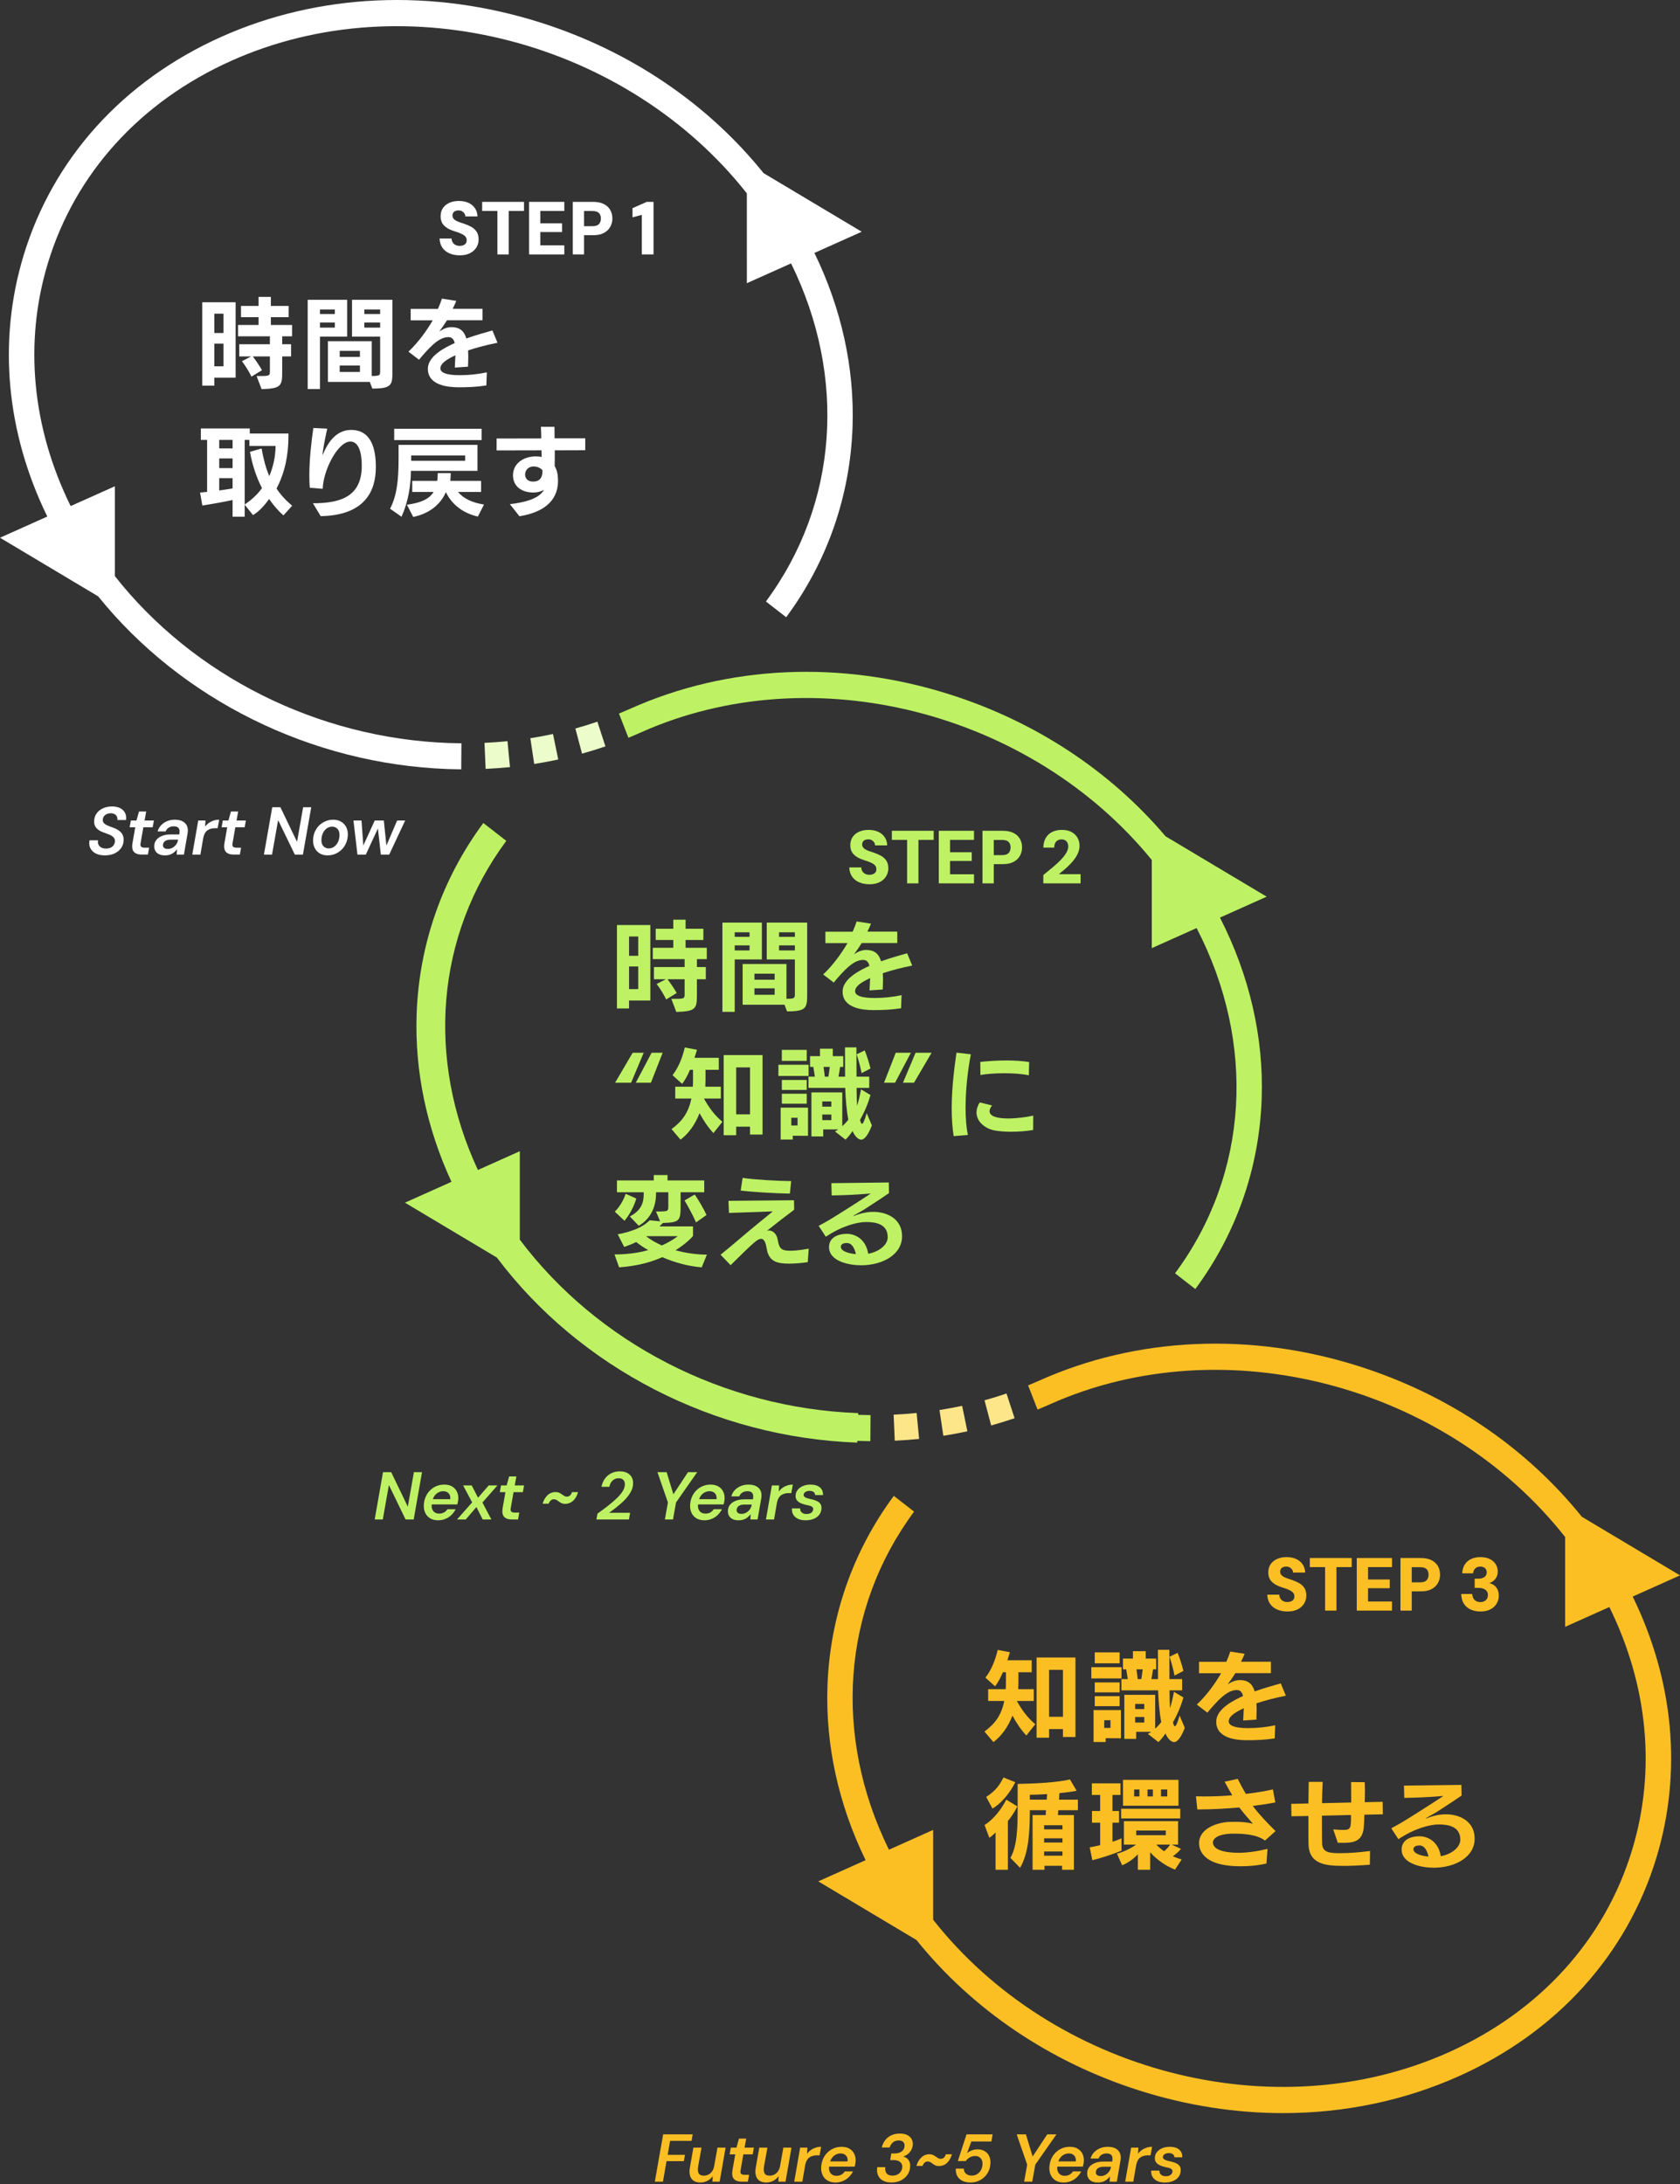 <svg width="880" height="1144" viewBox="0 0 880 1144" fill="none" xmlns="http://www.w3.org/2000/svg">
<rect x="0" y="0" width="880" height="1144" fill="#333333" stroke="none"/>
<g clip-path="url(#clip0_4390_2943)">
<path d="M254.381 402.748C258.639 402.552 262.929 402.238 267.133 401.814L265.826 388.235C261.857 388.635 257.804 388.932 253.78 389.118L254.381 402.748Z" fill="#ECFCCB"/>
<path d="M279.823 400.177C284.036 399.514 288.273 398.724 292.417 397.828L289.664 384.478C285.76 385.321 281.768 386.065 277.8 386.69L279.823 400.177Z" fill="#ECFCCB"/>
<path d="M304.869 394.761C308.983 393.619 313.11 392.344 317.136 390.968L312.915 378.025C309.131 379.318 305.251 380.518 301.384 381.59L304.869 394.761Z" fill="#ECFCCB"/>
<path d="M234.741 402.841C236.983 402.923 239.286 402.973 241.59 402.992L241.694 389.347C239.514 389.33 237.334 389.282 235.215 389.205L235.096 392.614L235.214 389.205C166.057 386.706 101.116 353.794 60.173 301.771L60.17 254.713L37.009 265.089C16.787 224.025 12.484 179.48 25.061 137.919C39.289 90.903 73.434 53.224 121.205 31.825C212.998 -9.294 328.8 22.044 391.205 101.288L391.209 148.342L414.368 137.967C443.621 197.487 439.063 263.941 401.191 315.064L411.811 323.309C433.327 294.265 445.348 259.749 446.575 223.491C447.619 192.66 440.742 161.556 426.591 132.492L451.378 121.388L399.966 90.689C370.652 54.264 330.063 26.698 283.112 11.81C226.294 -6.207 166.897 -3.537 115.861 19.325C64.489 42.338 27.721 83.022 12.329 133.882C-1.222 178.662 3.262 226.521 24.776 270.569L0 281.668L51.417 312.368C94.846 366.242 162.658 400.235 234.741 402.841Z" fill="white"/>
<path d="M449.055 754.746C451.325 754.829 453.63 754.88 455.903 754.897L456.002 741.252C453.853 741.236 451.674 741.189 449.527 741.11L449.294 747.816L449.556 740.202C379.006 737.653 312.863 703.341 272.287 649.353L272.285 603.013L250.329 612.848C223.225 554.61 228.336 490.217 265.205 440.447L253.169 431.103C231.543 460.296 219.46 494.992 218.226 531.439C217.223 561.073 223.5 590.954 236.487 619.049L212.115 629.967L260.272 658.722C303.566 716.337 373.991 752.946 449.024 755.657L449.055 754.746Z" fill="#BEF264"/>
<path d="M494.134 752.082C498.346 751.42 502.584 750.63 506.727 749.734L503.975 736.384C500.07 737.227 496.079 737.971 492.11 738.596L494.134 752.082Z" fill="#FDE68A"/>
<path d="M519.181 746.666C523.298 745.524 527.426 744.247 531.446 742.874L527.225 729.931C523.446 731.222 519.566 732.422 515.692 733.497L519.181 746.666Z" fill="#FDE68A"/>
<path d="M468.69 754.653C472.943 754.458 477.234 754.144 481.444 753.72L480.137 740.141C476.162 740.541 472.11 740.838 468.093 741.023L468.69 754.653Z" fill="#FDE68A"/>
<path d="M330.172 371.231L332.844 377.481L330.171 371.231C328.229 372.101 326.227 372.959 324.221 373.782L329.172 386.449C331.31 385.574 333.444 384.659 335.516 383.731C426.248 343.088 540.424 373.242 603.32 450.468L603.323 496.642L626.793 486.128C658.113 546.591 654.17 614.772 615.502 666.969L626.122 675.215C647.637 646.171 659.659 611.655 660.886 575.397C661.975 543.235 654.446 510.776 639.03 480.646L663.493 469.687L610.539 438.069C581.555 403.885 542.408 377.98 497.422 363.716C440.604 345.7 381.206 348.37 330.172 371.231Z" fill="#BEF264"/>
<path d="M880 825.199L828.588 794.501C799.274 758.076 758.684 730.509 711.734 715.622C654.915 697.605 595.517 700.275 544.484 723.136L544.484 723.137C542.515 724.018 540.513 724.877 538.532 725.688L543.486 738.356C545.597 737.491 547.731 736.576 549.827 735.637C641.623 694.517 757.422 725.856 819.828 805.1L819.831 852.154L842.992 841.778C863.214 882.842 867.516 927.387 854.939 968.948C840.711 1015.96 806.566 1053.64 758.794 1075.04C667.005 1116.16 551.201 1084.82 488.795 1005.58L488.792 958.525L465.632 968.9C436.38 909.38 440.937 842.926 478.808 791.803L468.188 783.558C446.673 812.602 434.652 847.118 433.425 883.376C432.381 914.207 439.259 945.311 453.41 974.375L428.622 985.479L480.035 1016.18C509.349 1052.6 549.938 1080.17 596.889 1095.06C621.764 1102.94 647.127 1106.87 672.072 1106.87C704.106 1106.87 735.447 1100.39 764.138 1087.54C815.511 1064.53 852.279 1023.85 867.671 972.985C881.223 928.205 876.738 880.346 855.225 836.298L880 825.199Z" fill="#FBBF24"/>
<path d="M240.832 133.749C238.865 133.749 237.088 133.415 235.501 132.746C233.914 132.077 232.662 131.087 231.744 129.776C230.825 128.465 230.327 126.852 230.249 124.937H236.544C236.569 125.698 236.76 126.366 237.114 126.943C237.468 127.52 237.96 127.973 238.589 128.3C239.219 128.629 239.953 128.792 240.792 128.792C241.527 128.792 242.163 128.681 242.701 128.458C243.238 128.235 243.665 127.907 243.98 127.474C244.294 127.042 244.452 126.498 244.452 125.842C244.452 125.16 244.275 124.577 243.921 124.091C243.566 123.606 243.068 123.186 242.425 122.832C241.782 122.478 241.041 122.15 240.202 121.848C239.363 121.547 238.484 121.252 237.567 120.963C235.389 120.255 233.717 119.298 232.55 118.091C231.383 116.885 230.8 115.272 230.8 113.252C230.8 111.574 231.213 110.137 232.039 108.944C232.865 107.751 234 106.839 235.442 106.209C236.884 105.58 238.511 105.266 240.321 105.266C242.235 105.266 243.907 105.587 245.337 106.229C246.766 106.872 247.907 107.803 248.759 109.022C249.612 110.242 250.064 111.692 250.117 113.37H243.743C243.743 112.793 243.586 112.268 243.271 111.796C242.956 111.324 242.544 110.944 242.032 110.655C241.521 110.367 240.937 110.223 240.281 110.223C239.677 110.197 239.127 110.282 238.629 110.479C238.131 110.675 237.737 110.976 237.448 111.383C237.159 111.79 237.016 112.295 237.016 112.898C237.016 113.475 237.166 113.979 237.468 114.413C237.77 114.845 238.189 115.213 238.727 115.514C239.265 115.816 239.894 116.098 240.616 116.36C241.337 116.623 242.117 116.885 242.956 117.147C244.373 117.619 245.664 118.177 246.832 118.819C247.999 119.462 248.937 120.301 249.645 121.337C250.353 122.374 250.707 123.744 250.707 125.448C250.707 126.943 250.327 128.32 249.566 129.579C248.805 130.839 247.691 131.848 246.222 132.609C244.753 133.369 242.956 133.749 240.832 133.749Z" fill="white"/>
<path d="M260.547 133.277V110.498H252.561V105.737H274.475V110.498H266.488V133.277H260.547Z" fill="white"/>
<path d="M277.138 133.277V105.737H295.59V110.498H283.039V116.989H294.409V121.553H283.039V128.517H295.59V133.277H277.138Z" fill="white"/>
<path d="M300.035 133.277V105.737H310.698C312.953 105.737 314.829 106.125 316.323 106.898C317.819 107.672 318.933 108.708 319.667 110.006C320.401 111.304 320.769 112.806 320.769 114.511C320.769 116.006 320.415 117.416 319.707 118.74C318.999 120.065 317.91 121.14 316.442 121.966C314.972 122.792 313.058 123.206 310.698 123.206H305.937V133.277L300.035 133.277ZM305.937 118.485H310.343C311.917 118.485 313.044 118.117 313.727 117.383C314.408 116.649 314.75 115.678 314.75 114.471C314.75 113.239 314.408 112.275 313.727 111.58C313.044 110.885 311.917 110.537 310.343 110.537H305.937V118.485Z" fill="white"/>
<path d="M336.19 133.277V112.544L331.312 113.842V109.042L338.787 105.737H342.328V133.277H336.19Z" fill="white"/>
<path d="M455.437 463.184C453.47 463.184 451.692 462.85 450.106 462.182C448.518 461.512 447.266 460.523 446.348 459.211C445.43 457.9 444.932 456.287 444.854 454.372H451.148C451.174 455.133 451.364 455.801 451.719 456.378C452.073 456.956 452.565 457.408 453.194 457.735C453.823 458.064 454.558 458.227 455.397 458.227C456.132 458.227 456.768 458.116 457.306 457.893C457.843 457.67 458.269 457.342 458.584 456.909C458.899 456.477 459.056 455.933 459.056 455.277C459.056 454.595 458.879 454.012 458.525 453.526C458.171 453.041 457.672 452.621 457.03 452.267C456.387 451.913 455.646 451.585 454.807 451.283C453.968 450.982 453.089 450.687 452.171 450.398C449.993 449.69 448.321 448.733 447.155 447.526C445.988 446.32 445.404 444.707 445.404 442.687C445.404 441.009 445.817 439.572 446.643 438.379C447.47 437.186 448.604 436.274 450.046 435.644C451.489 435.015 453.116 434.701 454.925 434.701C456.839 434.701 458.511 435.022 459.941 435.664C461.371 436.307 462.512 437.238 463.364 438.457C464.216 439.677 464.669 441.127 464.722 442.805H458.348C458.348 442.228 458.191 441.703 457.876 441.231C457.561 440.759 457.148 440.379 456.636 440.09C456.125 439.802 455.541 439.658 454.886 439.658C454.282 439.632 453.731 439.717 453.233 439.914C452.735 440.11 452.342 440.412 452.053 440.818C451.764 441.225 451.62 441.73 451.62 442.333C451.62 442.91 451.771 443.415 452.073 443.848C452.374 444.281 452.794 444.648 453.331 444.949C453.869 445.251 454.499 445.533 455.22 445.795C455.941 446.058 456.722 446.32 457.561 446.582C458.978 447.054 460.269 447.612 461.437 448.254C462.603 448.897 463.541 449.736 464.249 450.772C464.958 451.809 465.312 453.179 465.312 454.883C465.312 456.378 464.931 457.755 464.171 459.014C463.41 460.274 462.295 461.283 460.827 462.044C459.357 462.804 457.561 463.184 455.437 463.184Z" fill="#BEF264"/>
<path d="M475.151 462.712V439.933H467.164V435.172H489.079V439.933H481.092V462.712H475.151Z" fill="#BEF264"/>
<path d="M491.741 462.712V435.172H510.193V439.933H497.643V446.424H509.013V450.988H497.643V457.952H510.193V462.712H491.741Z" fill="#BEF264"/>
<path d="M514.639 462.712V435.172H525.301C527.557 435.172 529.432 435.56 530.927 436.333C532.422 437.107 533.536 438.143 534.271 439.441C535.005 440.74 535.373 442.241 535.373 443.946C535.373 445.441 535.019 446.851 534.31 448.175C533.602 449.5 532.514 450.575 531.045 451.401C529.576 452.227 527.662 452.641 525.301 452.641H520.54V462.712H514.639ZM520.54 447.92H524.947C526.521 447.92 527.648 447.552 528.33 446.818C529.012 446.084 529.353 445.113 529.353 443.906C529.353 442.674 529.012 441.71 528.33 441.015C527.648 440.32 526.521 439.972 524.947 439.972H520.54V447.92Z" fill="#BEF264"/>
<path d="M546.506 462.713V458.346C548.106 457.034 549.686 455.736 551.247 454.451C552.807 453.166 554.211 451.887 555.456 450.615C556.702 449.343 557.699 448.096 558.447 446.877C559.194 445.658 559.568 444.484 559.568 443.356C559.568 442.701 559.437 442.091 559.175 441.527C558.912 440.963 558.525 440.517 558.014 440.189C557.503 439.861 556.84 439.697 556.027 439.697C555.187 439.697 554.479 439.881 553.903 440.248C553.326 440.615 552.899 441.12 552.624 441.762C552.349 442.406 552.211 443.146 552.211 443.985H546.506C546.558 441.887 547.018 440.143 547.883 438.753C548.749 437.362 549.909 436.34 551.365 435.684C552.821 435.029 554.427 434.701 556.185 434.701C558.23 434.701 559.935 435.074 561.299 435.822C562.663 436.569 563.699 437.566 564.407 438.812C565.115 440.058 565.47 441.454 565.47 443.002C565.47 444.182 565.253 445.329 564.82 446.444C564.388 447.559 563.804 448.634 563.07 449.67C562.335 450.707 561.502 451.703 560.571 452.66C559.64 453.618 558.663 454.536 557.64 455.414C556.617 456.293 555.607 457.126 554.611 457.913H566.021V462.713H546.506Z" fill="#BEF264"/>
<path d="M54.947 448.064C53.153 448.064 51.607 447.756 50.309 447.143C49.01 446.529 48.043 445.632 47.405 444.452C46.768 443.272 46.59 441.844 46.874 440.167H51.371C51.206 441.017 51.276 441.767 51.584 442.416C51.89 443.065 52.38 443.573 53.053 443.939C53.726 444.305 54.534 444.487 55.478 444.487C56.446 444.487 57.272 444.328 57.957 444.009C58.642 443.691 59.172 443.248 59.551 442.682C59.928 442.115 60.14 441.431 60.188 440.628C60.234 440.109 60.146 439.649 59.922 439.247C59.697 438.846 59.402 438.491 59.037 438.185C58.671 437.878 58.228 437.606 57.709 437.37C57.189 437.134 56.629 436.916 56.027 436.715C55.425 436.515 54.817 436.285 54.204 436.025C52.551 435.458 51.3 434.679 50.45 433.687C49.6 432.696 49.222 431.48 49.318 430.04C49.364 428.507 49.801 427.173 50.628 426.039C51.453 424.907 52.569 424.021 53.973 423.384C55.377 422.747 56.953 422.428 58.701 422.428C60.329 422.428 61.722 422.711 62.879 423.278C64.035 423.844 64.897 424.658 65.463 425.72C66.03 426.783 66.207 428.058 65.995 429.545H61.498C61.568 428.86 61.48 428.252 61.232 427.721C60.984 427.19 60.583 426.772 60.029 426.464C59.474 426.158 58.794 426.004 57.992 426.004C57.213 426.004 56.517 426.145 55.903 426.429C55.289 426.712 54.799 427.108 54.434 427.615C54.067 428.123 53.861 428.719 53.814 429.403C53.814 429.899 53.903 430.319 54.079 430.661C54.257 431.002 54.51 431.304 54.841 431.563C55.171 431.823 55.561 432.059 56.01 432.271C56.458 432.484 56.966 432.696 57.532 432.909C58.098 433.121 58.688 433.334 59.302 433.546C60.081 433.829 60.813 434.166 61.498 434.555C62.182 434.944 62.778 435.405 63.286 435.936C63.793 436.467 64.176 437.081 64.437 437.778C64.696 438.474 64.803 439.271 64.755 440.167C64.708 441.726 64.259 443.095 63.41 444.275C62.56 445.456 61.415 446.382 59.975 447.055C58.535 447.727 56.86 448.064 54.947 448.064Z" fill="white"/>
<path d="M74.386 447.638C73.017 447.638 71.926 447.42 71.112 446.984C70.297 446.546 69.748 445.886 69.465 445C69.182 444.115 69.158 443 69.394 441.654L70.846 433.333H67.907L68.544 429.793H71.483L72.794 425.083H76.582L75.732 429.793H80.618L79.981 433.333H75.095L73.643 441.654C73.478 442.551 73.572 443.172 73.926 443.513C74.281 443.855 74.871 444.027 75.697 444.027H78.105L77.467 447.638H74.386Z" fill="white"/>
<path d="M86.39 448.064C85.067 448.064 83.988 447.839 83.15 447.391C82.312 446.943 81.698 446.341 81.309 445.585C80.919 444.83 80.747 444.004 80.795 443.107C80.819 441.903 81.19 440.847 81.911 439.938C82.631 439.029 83.639 438.326 84.938 437.831C86.236 437.335 87.735 437.087 89.435 437.087H93.932C94.097 436.143 94.108 435.352 93.967 434.715C93.826 434.077 93.507 433.605 93.011 433.299C92.516 432.992 91.842 432.838 90.993 432.838C90.024 432.838 89.163 433.063 88.408 433.511C87.652 433.959 87.098 434.633 86.744 435.529H82.565C82.919 434.255 83.54 433.156 84.425 432.236C85.31 431.315 86.366 430.608 87.594 430.111C88.821 429.616 90.143 429.368 91.56 429.368C93.236 429.368 94.616 429.663 95.702 430.253C96.788 430.844 97.549 431.67 97.986 432.732C98.422 433.794 98.511 435.081 98.252 436.591L96.34 447.639H92.551L92.728 444.842C92.397 445.291 92.014 445.715 91.577 446.117C91.14 446.518 90.668 446.866 90.161 447.161C89.653 447.456 89.086 447.68 88.461 447.833C87.835 447.987 87.145 448.064 86.39 448.064ZM87.912 444.7C88.597 444.7 89.234 444.576 89.825 444.328C90.414 444.08 90.957 443.732 91.453 443.283C91.949 442.835 92.356 442.322 92.675 441.744C92.993 441.165 93.188 440.546 93.259 439.884L93.295 439.813H89.4C88.573 439.813 87.859 439.932 87.257 440.167C86.656 440.404 86.201 440.722 85.894 441.123C85.587 441.525 85.41 442.021 85.363 442.611C85.315 443.272 85.522 443.785 85.982 444.151C86.443 444.517 87.086 444.7 87.912 444.7Z" fill="white"/>
<path d="M100.719 447.639L103.835 429.793H107.624L107.446 432.98C108.013 432.224 108.662 431.587 109.394 431.068C110.125 430.548 110.952 430.135 111.872 429.828C112.793 429.522 113.773 429.368 114.812 429.368L113.997 433.83H112.51C111.825 433.83 111.146 433.918 110.474 434.095C109.801 434.272 109.199 434.55 108.668 434.927C108.137 435.305 107.688 435.818 107.323 436.468C106.956 437.117 106.679 437.901 106.49 438.822L104.968 447.639H100.719Z" fill="white"/>
<path d="M122.558 447.638C121.189 447.638 120.098 447.42 119.283 446.984C118.469 446.546 117.92 445.886 117.637 445C117.354 444.115 117.33 443 117.566 441.654L119.018 433.333H116.079L116.716 429.793H119.655L120.965 425.083H124.754L123.904 429.793H128.79L128.153 433.333H123.267L121.815 441.654C121.649 442.551 121.744 443.172 122.098 443.513C122.452 443.855 123.042 444.027 123.869 444.027H126.277L125.639 447.638H122.558Z" fill="white"/>
<path d="M138.245 447.639L142.6 422.853H146.885L155.595 440.946L158.783 422.853H163.031L158.676 447.639H154.427L145.681 429.58L142.494 447.639H138.245Z" fill="white"/>
<path d="M171.571 448.064C169.989 448.064 168.614 447.709 167.446 447.002C166.277 446.293 165.392 445.308 164.79 444.045C164.188 442.782 163.923 441.36 163.994 439.778C164.064 438.291 164.377 436.916 164.932 435.653C165.486 434.391 166.242 433.292 167.198 432.36C168.154 431.428 169.257 430.696 170.509 430.165C171.759 429.633 173.093 429.368 174.51 429.368C176.091 429.368 177.478 429.716 178.67 430.412C179.862 431.109 180.765 432.077 181.379 433.316C181.993 434.555 182.264 435.99 182.194 437.618C182.099 439.129 181.774 440.51 181.22 441.761C180.665 443.012 179.904 444.11 178.936 445.054C177.968 445.998 176.858 446.736 175.607 447.267C174.356 447.798 173.01 448.064 171.571 448.064ZM172.137 444.417C173.176 444.417 174.108 444.133 174.935 443.567C175.761 443.001 176.433 442.221 176.953 441.23C177.472 440.238 177.755 439.094 177.803 437.795C177.873 436.756 177.75 435.889 177.431 435.193C177.112 434.497 176.652 433.959 176.05 433.581C175.448 433.204 174.769 433.015 174.014 433.015C172.975 433.015 172.049 433.299 171.234 433.865C170.42 434.431 169.753 435.217 169.234 436.219C168.715 437.223 168.431 438.374 168.384 439.672C168.314 440.687 168.437 441.543 168.756 442.239C169.074 442.935 169.535 443.472 170.137 443.85C170.739 444.228 171.406 444.417 172.137 444.417Z" fill="white"/>
<path d="M187.235 447.639L185.146 429.793H189.36L190.421 444.417H189.607L196.299 429.793H201.044L202.566 444.417L201.753 444.452L208.02 429.793H212.233L203.876 447.639H199.486L197.787 432.484H198.637L191.626 447.639H187.235Z" fill="white"/>
<path d="M196.267 795.92L200.622 771.134H204.907L213.617 789.228L216.805 771.134H221.053L216.697 795.92H212.449L203.703 777.861L200.516 795.92H196.267Z" fill="#BEF264"/>
<path d="M229.47 796.345C227.887 796.345 226.524 796.014 225.379 795.354C224.234 794.693 223.367 793.755 222.777 792.538C222.187 791.323 221.927 789.924 221.998 788.343C222.068 786.856 222.376 785.463 222.918 784.164C223.461 782.866 224.217 781.727 225.185 780.748C226.152 779.768 227.274 779.007 228.549 778.464C229.823 777.921 231.228 777.649 232.762 777.649C234.368 777.649 235.725 777.98 236.834 778.641C237.944 779.302 238.775 780.198 239.33 781.332C239.885 782.465 240.128 783.739 240.057 785.156C240.032 785.629 239.968 786.112 239.862 786.608C239.756 787.103 239.654 787.576 239.561 788.024H225.044L225.539 785.297H235.843C235.937 784.401 235.837 783.645 235.542 783.031C235.247 782.417 234.81 781.946 234.231 781.615C233.653 781.285 232.975 781.12 232.196 781.12C231.322 781.12 230.484 781.32 229.682 781.721C228.878 782.123 228.188 782.719 227.61 783.509C227.031 784.301 226.636 785.297 226.424 786.502L226.247 787.528C226.035 788.567 226.058 789.488 226.318 790.29C226.577 791.093 227.026 791.718 227.664 792.167C228.3 792.615 229.102 792.839 230.071 792.839C231.062 792.839 231.918 792.627 232.639 792.202C233.358 791.778 233.931 791.223 234.355 790.538H238.675C238.131 791.624 237.412 792.61 236.516 793.495C235.619 794.38 234.574 795.076 233.381 795.583C232.19 796.091 230.885 796.345 229.47 796.345Z" fill="#BEF264"/>
<path d="M239.393 795.92L247.324 786.962L242.58 778.074H247.077L250.406 784.518L256 778.074H260.567L252.706 787.032L257.381 795.92H252.848L249.556 789.405L243.96 795.92H239.393Z" fill="#BEF264"/>
<path d="M268.284 795.92C266.915 795.92 265.824 795.702 265.009 795.265C264.194 794.828 263.646 794.167 263.361 793.282C263.079 792.397 263.056 791.282 263.291 789.936L264.743 781.615H261.805L262.441 778.074H265.381L266.69 773.365H270.479L269.629 778.074H274.516L273.878 781.615H268.992L267.54 789.936C267.374 790.833 267.469 791.453 267.823 791.795C268.178 792.137 268.768 792.309 269.593 792.309H272.002L271.364 795.92H268.284Z" fill="#BEF264"/>
<path d="M296.008 787.741C295.277 787.741 294.65 787.616 294.132 787.369C293.612 787.121 293.145 786.837 292.733 786.519C292.32 786.2 291.907 785.923 291.493 785.687C291.08 785.451 290.602 785.333 290.059 785.333C289.494 785.333 288.974 785.539 288.501 785.952C288.029 786.365 287.663 786.939 287.404 787.669H284.218C284.665 786.253 285.238 785.091 285.934 784.182C286.631 783.273 287.41 782.606 288.272 782.181C289.133 781.757 290.036 781.544 290.98 781.544C291.736 781.544 292.372 781.668 292.892 781.916C293.411 782.164 293.884 782.441 294.309 782.748C294.733 783.055 295.152 783.333 295.566 783.58C295.978 783.828 296.445 783.952 296.964 783.952C297.602 783.952 298.145 783.745 298.593 783.333C299.041 782.919 299.383 782.335 299.62 781.58H302.807C302.382 782.996 301.827 784.159 301.143 785.067C300.457 785.976 299.678 786.649 298.805 787.085C297.932 787.523 297 787.741 296.008 787.741Z" fill="#BEF264"/>
<path d="M312.403 795.92L312.97 792.839C315.071 791.352 316.983 789.93 318.706 788.572C320.429 787.215 321.929 785.917 323.203 784.678C324.478 783.439 325.469 782.241 326.178 781.083C326.885 779.928 327.263 778.794 327.311 777.685C327.357 777.118 327.275 776.575 327.063 776.056C326.85 775.537 326.502 775.117 326.018 774.798C325.534 774.48 324.879 774.321 324.053 774.321C323.18 774.321 322.4 774.522 321.717 774.923C321.031 775.324 320.476 775.861 320.052 776.534C319.626 777.207 319.344 777.967 319.202 778.817H315.059C315.412 777.047 316.05 775.566 316.971 774.374C317.891 773.182 319.007 772.273 320.316 771.647C321.627 771.022 323.061 770.709 324.62 770.709C326.153 770.709 327.452 770.981 328.514 771.524C329.576 772.067 330.378 772.834 330.922 773.825C331.465 774.816 331.689 775.973 331.595 777.295C331.571 778.381 331.329 779.45 330.868 780.499C330.409 781.55 329.79 782.589 329.01 783.615C328.231 784.643 327.315 785.646 326.266 786.625C325.216 787.605 324.082 788.578 322.866 789.547C321.65 790.515 320.37 791.471 319.024 792.414H330.072L329.434 795.92H312.403Z" fill="#BEF264"/>
<path d="M348.271 795.92L349.865 786.997L344.377 771.134H349.192L352.876 783.208L352.45 783.137L360.382 771.134H365.198L354.114 786.997L352.521 795.92H348.271Z" fill="#BEF264"/>
<path d="M368.962 796.345C367.379 796.345 366.016 796.014 364.871 795.354C363.726 794.693 362.859 793.755 362.269 792.538C361.679 791.323 361.419 789.924 361.49 788.343C361.561 786.856 361.868 785.463 362.41 784.164C362.953 782.866 363.709 781.727 364.677 780.748C365.644 779.768 366.766 779.007 368.041 778.464C369.315 777.921 370.72 777.649 372.254 777.649C373.86 777.649 375.217 777.98 376.326 778.641C377.436 779.302 378.267 780.198 378.822 781.332C379.377 782.465 379.62 783.739 379.549 785.156C379.525 785.629 379.46 786.112 379.354 786.608C379.248 787.103 379.147 787.576 379.053 788.024H364.536L365.031 785.297H375.335C375.429 784.401 375.329 783.645 375.034 783.031C374.739 782.417 374.302 781.946 373.723 781.615C373.145 781.285 372.467 781.12 371.688 781.12C370.814 781.12 369.976 781.32 369.174 781.721C368.37 782.123 367.68 782.719 367.102 783.509C366.523 784.301 366.128 785.297 365.916 786.502L365.739 787.528C365.527 788.567 365.55 789.488 365.81 790.29C366.07 791.093 366.518 791.718 367.156 792.167C367.792 792.615 368.595 792.839 369.563 792.839C370.554 792.839 371.41 792.627 372.131 792.202C372.85 791.778 373.423 791.223 373.848 790.538H378.168C377.624 791.624 376.904 792.61 376.008 793.495C375.111 794.38 374.066 795.076 372.873 795.583C371.682 796.091 370.377 796.345 368.962 796.345Z" fill="#BEF264"/>
<path d="M386.878 796.345C385.555 796.345 384.476 796.121 383.638 795.672C382.799 795.224 382.186 794.622 381.797 793.866C381.407 793.111 381.235 792.285 381.282 791.388C381.307 790.184 381.677 789.128 382.398 788.219C383.119 787.31 384.127 786.608 385.425 786.112C386.724 785.616 388.222 785.368 389.922 785.368H394.419C394.585 784.425 394.596 783.633 394.454 782.996C394.313 782.358 393.995 781.886 393.498 781.58C393.004 781.273 392.33 781.12 391.481 781.12C390.512 781.12 389.65 781.344 388.896 781.792C388.14 782.241 387.586 782.914 387.231 783.811H383.053C383.408 782.536 384.027 781.438 384.912 780.517C385.797 779.597 386.853 778.889 388.081 778.392C389.309 777.897 390.631 777.649 392.048 777.649C393.723 777.649 395.104 777.944 396.189 778.535C397.276 779.125 398.037 779.951 398.473 781.013C398.91 782.075 398.999 783.362 398.739 784.873L396.827 795.92H393.039L393.216 793.123C392.885 793.572 392.501 793.997 392.065 794.398C391.628 794.799 391.156 795.147 390.649 795.442C390.14 795.737 389.573 795.961 388.949 796.114C388.322 796.268 387.632 796.345 386.878 796.345ZM388.399 792.981C389.085 792.981 389.722 792.857 390.313 792.61C390.901 792.362 391.445 792.013 391.94 791.565C392.436 791.117 392.844 790.603 393.162 790.025C393.482 789.446 393.675 788.827 393.747 788.165L393.783 788.094H389.887C389.06 788.094 388.347 788.213 387.745 788.449C387.144 788.685 386.689 789.004 386.381 789.405C386.074 789.807 385.897 790.302 385.851 790.892C385.804 791.553 386.009 792.066 386.471 792.432C386.93 792.799 387.574 792.981 388.399 792.981Z" fill="#BEF264"/>
<path d="M401.207 795.92L404.322 778.074H408.112L407.934 781.261C408.501 780.506 409.149 779.869 409.882 779.349C410.612 778.83 411.439 778.416 412.36 778.11C413.28 777.803 414.261 777.649 415.3 777.649L414.485 782.111H412.998C412.312 782.111 411.634 782.199 410.961 782.376C410.288 782.553 409.687 782.831 409.156 783.208C408.625 783.586 408.177 784.099 407.811 784.749C407.443 785.398 407.167 786.183 406.978 787.103L405.456 795.92H401.207Z" fill="#BEF264"/>
<path d="M421.995 796.345C420.366 796.345 419.003 796.073 417.905 795.53C416.807 794.988 415.998 794.25 415.479 793.317C414.959 792.385 414.747 791.317 414.842 790.113H419.127C419.103 790.679 419.209 791.175 419.445 791.6C419.68 792.025 420.052 792.374 420.561 792.645C421.068 792.916 421.723 793.052 422.525 793.052C423.234 793.052 423.836 792.946 424.331 792.733C424.827 792.521 425.21 792.238 425.482 791.884C425.754 791.529 425.912 791.104 425.96 790.609C425.983 790.137 425.866 789.759 425.606 789.475C425.347 789.193 424.963 788.968 424.455 788.803C423.948 788.638 423.34 788.496 422.633 788.378C421.829 788.189 421.062 787.971 420.33 787.723C419.599 787.475 418.955 787.162 418.4 786.784C417.845 786.407 417.421 785.934 417.126 785.368C416.831 784.802 416.707 784.141 416.754 783.386C416.777 782.276 417.131 781.291 417.816 780.429C418.5 779.567 419.421 778.889 420.578 778.392C421.735 777.897 423.069 777.649 424.58 777.649C426.681 777.649 428.308 778.134 429.465 779.101C430.623 780.069 431.165 781.415 431.094 783.137H426.987C426.963 782.453 426.698 781.916 426.19 781.526C425.683 781.137 424.969 780.942 424.048 780.942C423.151 780.942 422.413 781.137 421.835 781.526C421.257 781.916 420.968 782.406 420.968 782.996C420.944 783.374 421.056 783.692 421.305 783.952C421.552 784.212 421.941 784.442 422.473 784.643C423.003 784.843 423.647 785.026 424.403 785.191C425.299 785.38 426.12 785.599 426.864 785.846C427.607 786.094 428.244 786.407 428.775 786.784C429.307 787.162 429.702 787.617 429.962 788.148C430.222 788.679 430.328 789.346 430.28 790.148C430.232 791.423 429.85 792.527 429.129 793.459C428.41 794.392 427.435 795.106 426.209 795.601C424.981 796.097 423.576 796.345 421.995 796.345Z" fill="#BEF264"/>
<path d="M343.011 1142.79L347.366 1118H362.84L362.238 1121.4H351.013L349.738 1128.73H358.803L358.201 1132.03H349.137L347.26 1142.79H343.011Z" fill="#FBBF24"/>
<path d="M366.865 1143.21C365.354 1143.21 364.144 1142.89 363.236 1142.24C362.327 1141.59 361.718 1140.68 361.412 1139.5C361.105 1138.32 361.094 1136.94 361.377 1135.35L363.218 1124.94H367.467L365.661 1134.96C365.425 1136.45 365.531 1137.6 365.98 1138.42C366.428 1139.23 367.337 1139.64 368.706 1139.64C369.556 1139.64 370.353 1139.44 371.096 1139.05C371.84 1138.67 372.477 1138.1 373.009 1137.36C373.54 1136.61 373.899 1135.7 374.088 1134.61L375.824 1124.94H380.073L376.957 1142.79H373.203L373.309 1139.89C372.602 1140.9 371.699 1141.71 370.601 1142.31C369.503 1142.91 368.258 1143.21 366.865 1143.21Z" fill="#FBBF24"/>
<path d="M388.669 1142.79C387.299 1142.79 386.208 1142.57 385.394 1142.13C384.579 1141.7 384.031 1141.04 383.747 1140.15C383.464 1139.27 383.44 1138.15 383.676 1136.81L385.128 1128.48H382.189L382.826 1124.94H385.766L387.076 1120.23H390.864L390.014 1124.94H394.901L394.264 1128.48H389.377L387.926 1136.81C387.76 1137.7 387.854 1138.32 388.208 1138.66C388.563 1139.01 389.153 1139.18 389.979 1139.18H392.387L391.749 1142.79H388.669Z" fill="#FBBF24"/>
<path d="M401.378 1143.21C399.867 1143.21 398.657 1142.89 397.749 1142.24C396.84 1141.59 396.231 1140.68 395.925 1139.5C395.618 1138.32 395.606 1136.94 395.889 1135.35L397.73 1124.94H401.98L400.174 1134.96C399.938 1136.45 400.044 1137.6 400.493 1138.42C400.941 1139.23 401.85 1139.64 403.219 1139.64C404.069 1139.64 404.866 1139.44 405.609 1139.05C406.353 1138.67 406.99 1138.1 407.522 1137.36C408.052 1136.61 408.412 1135.7 408.601 1134.61L410.336 1124.94H414.586L411.47 1142.79H407.716L407.822 1139.89C407.114 1140.9 406.211 1141.71 405.113 1142.31C404.016 1142.91 402.77 1143.21 401.378 1143.21Z" fill="#FBBF24"/>
<path d="M416.022 1142.79L419.138 1124.94H422.927L422.75 1128.13C423.316 1127.38 423.966 1126.74 424.698 1126.22C425.429 1125.7 426.255 1125.29 427.176 1124.98C428.097 1124.67 429.076 1124.52 430.115 1124.52L429.301 1128.98H427.814C427.128 1128.98 426.45 1129.07 425.778 1129.25C425.104 1129.42 424.503 1129.7 423.972 1130.08C423.441 1130.46 422.992 1130.97 422.626 1131.62C422.26 1132.27 421.982 1133.05 421.794 1133.97L420.272 1142.79H416.022Z" fill="#FBBF24"/>
<path d="M437.604 1143.22C436.022 1143.22 434.658 1142.88 433.513 1142.22C432.369 1141.56 431.501 1140.62 430.912 1139.41C430.321 1138.19 430.062 1136.79 430.132 1135.21C430.203 1133.73 430.51 1132.33 431.053 1131.03C431.596 1129.74 432.351 1128.6 433.319 1127.62C434.287 1126.64 435.408 1125.88 436.683 1125.33C437.957 1124.79 439.362 1124.52 440.896 1124.52C442.502 1124.52 443.859 1124.85 444.968 1125.51C446.078 1126.17 446.91 1127.07 447.465 1128.2C448.019 1129.34 448.262 1130.61 448.191 1132.03C448.167 1132.5 448.102 1132.98 447.996 1133.48C447.89 1133.97 447.789 1134.45 447.695 1134.89H433.178L433.673 1132.17H443.977C444.071 1131.27 443.971 1130.52 443.676 1129.9C443.381 1129.29 442.944 1128.82 442.366 1128.49C441.787 1128.16 441.109 1127.99 440.33 1127.99C439.456 1127.99 438.618 1128.19 437.816 1128.59C437.013 1128.99 436.323 1129.59 435.744 1130.38C435.166 1131.17 434.771 1132.17 434.559 1133.37L434.381 1134.4C434.169 1135.44 434.192 1136.36 434.452 1137.16C434.711 1137.96 435.16 1138.59 435.798 1139.04C436.435 1139.49 437.237 1139.71 438.205 1139.71C439.197 1139.71 440.052 1139.5 440.773 1139.07C441.493 1138.65 442.065 1138.09 442.49 1137.41H446.809C446.266 1138.49 445.547 1139.48 444.65 1140.37C443.753 1141.25 442.708 1141.95 441.516 1142.45C440.324 1142.96 439.02 1143.22 437.604 1143.22Z" fill="#FBBF24"/>
<path d="M466.956 1143.21C465.186 1143.21 463.704 1142.89 462.513 1142.24C461.321 1141.59 460.459 1140.67 459.928 1139.46C459.397 1138.26 459.261 1136.83 459.52 1135.18H463.734C463.616 1136.15 463.687 1136.96 463.947 1137.62C464.206 1138.28 464.631 1138.78 465.221 1139.11C465.811 1139.44 466.578 1139.6 467.524 1139.6C468.491 1139.6 469.347 1139.41 470.09 1139.04C470.834 1138.66 471.429 1138.13 471.878 1137.44C472.327 1136.76 472.574 1135.99 472.622 1135.14C472.645 1134.34 472.468 1133.67 472.091 1133.12C471.713 1132.58 471.188 1132.17 470.515 1131.9C469.843 1131.63 469.046 1131.49 468.125 1131.49H466.284L466.886 1127.99H468.727C470.191 1127.99 471.394 1127.64 472.338 1126.93C473.283 1126.22 473.778 1125.24 473.826 1123.99C473.873 1123.16 473.631 1122.49 473.1 1121.97C472.569 1121.45 471.772 1121.19 470.71 1121.19C469.506 1121.19 468.497 1121.54 467.683 1122.25C466.868 1122.96 466.319 1123.83 466.036 1124.87H461.893C462.224 1123.39 462.825 1122.09 463.699 1121C464.572 1119.9 465.658 1119.05 466.956 1118.46C468.254 1117.87 469.707 1117.58 471.312 1117.58C472.846 1117.58 474.127 1117.83 475.154 1118.32C476.18 1118.82 476.947 1119.5 477.455 1120.38C477.962 1121.25 478.193 1122.25 478.146 1123.39C478.075 1124.35 477.821 1125.26 477.385 1126.09C476.947 1126.93 476.357 1127.66 475.614 1128.27C474.87 1128.89 474.014 1129.34 473.047 1129.62C473.849 1129.78 474.534 1130.1 475.101 1130.57C475.667 1131.05 476.097 1131.64 476.393 1132.36C476.688 1133.08 476.812 1133.91 476.764 1134.86C476.694 1136.44 476.233 1137.86 475.384 1139.13C474.534 1140.39 473.383 1141.39 471.931 1142.12C470.48 1142.85 468.821 1143.21 466.956 1143.21Z" fill="#FBBF24"/>
<path d="M491.824 1134.61C491.092 1134.61 490.466 1134.49 489.947 1134.24C489.428 1133.99 488.961 1133.71 488.549 1133.39C488.135 1133.07 487.722 1132.79 487.309 1132.56C486.896 1132.32 486.418 1132.2 485.875 1132.2C485.309 1132.2 484.79 1132.41 484.317 1132.82C483.845 1133.24 483.48 1133.81 483.22 1134.54H480.033C480.481 1133.12 481.054 1131.96 481.751 1131.05C482.446 1130.14 483.225 1129.48 484.087 1129.05C484.949 1128.63 485.852 1128.41 486.796 1128.41C487.551 1128.41 488.188 1128.54 488.708 1128.79C489.227 1129.03 489.7 1129.31 490.125 1129.62C490.549 1129.93 490.969 1130.2 491.381 1130.45C491.794 1130.7 492.26 1130.82 492.78 1130.82C493.417 1130.82 493.96 1130.62 494.409 1130.2C494.857 1129.79 495.199 1129.21 495.436 1128.45H498.623C498.198 1129.87 497.643 1131.03 496.958 1131.94C496.274 1132.85 495.495 1133.52 494.622 1133.96C493.748 1134.39 492.816 1134.61 491.824 1134.61Z" fill="#FBBF24"/>
<path d="M508.374 1143.21C506.745 1143.21 505.334 1142.93 504.143 1142.35C502.951 1141.77 502.053 1140.94 501.452 1139.87C500.85 1138.79 500.584 1137.49 500.655 1135.96H504.869C504.845 1137.02 505.211 1137.89 505.966 1138.58C506.721 1139.26 507.713 1139.6 508.941 1139.6C510.002 1139.6 510.959 1139.35 511.809 1138.84C512.658 1138.33 513.331 1137.63 513.827 1136.73C514.323 1135.84 514.594 1134.82 514.641 1133.69C514.688 1132.82 514.565 1132.06 514.269 1131.42C513.974 1130.79 513.538 1130.28 512.959 1129.9C512.381 1129.52 511.678 1129.33 510.852 1129.33C509.743 1129.33 508.758 1129.59 507.896 1130.11C507.034 1130.63 506.356 1131.26 505.86 1131.99H501.717L506.285 1118H519.953L519.315 1121.72H508.799L506.568 1127.85C507.205 1127.28 507.996 1126.81 508.941 1126.43C509.884 1126.05 510.924 1125.86 512.056 1125.86C513.213 1125.86 514.228 1126.06 515.102 1126.45C515.975 1126.84 516.695 1127.36 517.262 1128.02C517.828 1128.69 518.241 1129.46 518.501 1130.36C518.76 1131.26 518.855 1132.2 518.784 1133.19C518.713 1135.11 518.211 1136.82 517.279 1138.33C516.347 1139.84 515.107 1141.03 513.561 1141.9C512.015 1142.78 510.286 1143.21 508.374 1143.21Z" fill="#FBBF24"/>
<path d="M536.453 1142.79L538.047 1133.87L532.559 1118H537.373L541.057 1130.08L540.632 1130.01L548.563 1118H553.379L542.296 1133.87L540.702 1142.79L536.453 1142.79Z" fill="#FBBF24"/>
<path d="M557.142 1143.22C555.56 1143.22 554.197 1142.88 553.052 1142.22C551.907 1141.56 551.039 1140.62 550.45 1139.41C549.859 1138.19 549.6 1136.79 549.671 1135.21C549.741 1133.73 550.048 1132.33 550.591 1131.03C551.134 1129.74 551.889 1128.6 552.857 1127.62C553.825 1126.64 554.946 1125.88 556.221 1125.33C557.495 1124.79 558.9 1124.52 560.435 1124.52C562.04 1124.52 563.397 1124.85 564.506 1125.51C565.616 1126.17 566.448 1127.07 567.003 1128.2C567.557 1129.34 567.8 1130.61 567.729 1132.03C567.705 1132.5 567.64 1132.98 567.534 1133.48C567.428 1133.97 567.327 1134.45 567.233 1134.89H552.716L553.211 1132.17H563.515C563.609 1131.27 563.509 1130.52 563.214 1129.9C562.919 1129.29 562.482 1128.82 561.904 1128.49C561.325 1128.16 560.647 1127.99 559.868 1127.99C558.995 1127.99 558.156 1128.19 557.354 1128.59C556.551 1128.99 555.861 1129.59 555.282 1130.38C554.704 1131.17 554.309 1132.17 554.097 1133.37L553.919 1134.4C553.707 1135.44 553.73 1136.36 553.991 1137.16C554.25 1137.96 554.698 1138.59 555.336 1139.04C555.973 1139.49 556.775 1139.71 557.744 1139.71C558.735 1139.71 559.59 1139.5 560.311 1139.07C561.031 1138.65 561.603 1138.09 562.028 1137.41H566.347C565.804 1138.49 565.085 1139.48 564.188 1140.37C563.291 1141.25 562.246 1141.95 561.054 1142.45C559.862 1142.96 558.558 1143.22 557.142 1143.22Z" fill="#FBBF24"/>
<path d="M575.059 1143.21C573.736 1143.21 572.657 1142.99 571.819 1142.54C570.981 1142.09 570.367 1141.49 569.978 1140.74C569.588 1139.98 569.416 1139.16 569.464 1138.26C569.488 1137.05 569.859 1136 570.58 1135.09C571.3 1134.18 572.308 1133.48 573.607 1132.98C574.905 1132.49 576.404 1132.24 578.104 1132.24H582.601C582.766 1131.29 582.777 1130.5 582.636 1129.87C582.495 1129.23 582.176 1128.76 581.68 1128.45C581.184 1128.14 580.511 1127.99 579.661 1127.99C578.693 1127.99 577.832 1128.21 577.077 1128.66C576.321 1129.11 575.767 1129.78 575.413 1130.68H571.234C571.588 1129.41 572.209 1128.31 573.094 1127.39C573.979 1126.47 575.035 1125.76 576.263 1125.26C577.49 1124.77 578.812 1124.52 580.229 1124.52C581.904 1124.52 583.285 1124.81 584.371 1125.4C585.457 1125.99 586.218 1126.82 586.655 1127.88C587.091 1128.95 587.18 1130.23 586.921 1131.74L585.009 1142.79H581.22L581.397 1139.99C581.066 1140.44 580.683 1140.87 580.246 1141.27C579.809 1141.67 579.337 1142.02 578.83 1142.31C578.322 1142.61 577.755 1142.83 577.13 1142.98C576.504 1143.14 575.814 1143.21 575.059 1143.21ZM576.581 1139.85C577.266 1139.85 577.903 1139.73 578.493 1139.48C579.083 1139.23 579.626 1138.88 580.122 1138.43C580.618 1137.99 581.025 1137.47 581.344 1136.89C581.662 1136.32 581.857 1135.7 581.928 1135.04L581.964 1134.96H578.069C577.242 1134.96 576.528 1135.08 575.926 1135.32C575.325 1135.56 574.87 1135.87 574.563 1136.27C574.256 1136.68 574.079 1137.17 574.032 1137.76C573.984 1138.42 574.191 1138.94 574.651 1139.3C575.112 1139.67 575.755 1139.85 576.581 1139.85Z" fill="#FBBF24"/>
<path d="M589.388 1142.79L592.504 1124.94H596.293L596.115 1128.13C596.682 1127.38 597.331 1126.74 598.063 1126.22C598.794 1125.7 599.621 1125.29 600.541 1124.98C601.462 1124.67 602.442 1124.52 603.48 1124.52L602.666 1128.98H601.179C600.494 1128.98 599.815 1129.07 599.143 1129.25C598.47 1129.42 597.868 1129.7 597.337 1130.08C596.806 1130.46 596.357 1130.97 595.991 1131.62C595.625 1132.27 595.348 1133.05 595.159 1133.97L593.637 1142.79H589.388Z" fill="#FBBF24"/>
<path d="M610.176 1143.22C608.547 1143.22 607.184 1142.94 606.087 1142.4C604.989 1141.86 604.18 1141.12 603.661 1140.19C603.141 1139.26 602.929 1138.19 603.024 1136.98H607.308C607.285 1137.55 607.391 1138.05 607.627 1138.47C607.863 1138.9 608.234 1139.24 608.742 1139.52C609.25 1139.79 609.905 1139.92 610.707 1139.92C611.416 1139.92 612.017 1139.82 612.513 1139.6C613.009 1139.39 613.392 1139.11 613.664 1138.75C613.935 1138.4 614.094 1137.97 614.142 1137.48C614.165 1137.01 614.048 1136.63 613.788 1136.35C613.528 1136.06 613.145 1135.84 612.637 1135.67C612.13 1135.51 611.522 1135.37 610.814 1135.25C610.011 1135.06 609.243 1134.84 608.512 1134.59C607.78 1134.35 607.136 1134.03 606.582 1133.65C606.028 1133.28 605.603 1132.8 605.308 1132.24C605.012 1131.67 604.888 1131.01 604.936 1130.26C604.959 1129.15 605.313 1128.16 605.998 1127.3C606.682 1126.44 607.603 1125.76 608.76 1125.26C609.916 1124.77 611.25 1124.52 612.761 1124.52C614.862 1124.52 616.49 1125 617.648 1125.97C618.804 1126.94 619.347 1128.28 619.277 1130.01H615.169C615.145 1129.32 614.88 1128.79 614.373 1128.4C613.865 1128.01 613.151 1127.81 612.23 1127.81C611.333 1127.81 610.595 1128.01 610.017 1128.4C609.439 1128.79 609.15 1129.28 609.15 1129.87C609.126 1130.24 609.238 1130.56 609.486 1130.82C609.734 1131.08 610.123 1131.31 610.654 1131.51C611.185 1131.71 611.828 1131.9 612.584 1132.06C613.481 1132.25 614.301 1132.47 615.045 1132.72C615.789 1132.96 616.426 1133.28 616.957 1133.65C617.488 1134.03 617.883 1134.49 618.143 1135.02C618.403 1135.55 618.509 1136.22 618.462 1137.02C618.414 1138.29 618.031 1139.4 617.311 1140.33C616.591 1141.26 615.617 1141.98 614.39 1142.47C613.162 1142.97 611.758 1143.22 610.176 1143.22Z" fill="#FBBF24"/>
<path d="M112.269 197.857V202.001H105.927V158.319H123.419V197.857H112.269ZM117.076 164.304H112.269V174.431H117.076V164.304ZM117.076 180.007H112.269V191.873H117.076V180.007ZM134.417 196.987C141.168 196.987 141.372 196.987 141.372 194.481V186.706H132.422C134.263 189.111 136.258 192.18 137.229 193.918L131.706 197.295C130.785 195.3 128.483 191.361 126.692 189.213L131.552 186.706H125.311V180.313H141.372V176.17H124.698V170.237H135.439V166.145H126.233V160.263H135.439V155.507H141.884V160.263H151.193V166.145H141.884V170.237H152.983V176.17H147.816V180.313H152.471V186.706H147.816V194.685C147.816 202.051 147.407 203.534 137.025 203.842L134.417 196.987Z" fill="white"/>
<path d="M161.17 203.789V157.041H181.833V176.323H167.614V203.789H161.17ZM175.389 162.104H167.614V164.508H175.389V162.104ZM175.389 168.959H167.614V171.617H175.389V168.959ZM193.7 200.056H171.757V178.728H194.722V196.937C198.968 196.937 199.122 196.68 199.122 194.226V176.323H184.391V157.041H205.566V194.584C205.566 201.795 205.105 203.534 195.029 203.534L193.7 200.056ZM188.533 183.791H177.946V186.963H188.533V183.791ZM188.533 191.464H177.946V194.839H188.533V191.464ZM199.122 162.104H190.835V164.508H199.122V162.104ZM199.122 168.959H190.835V171.617H199.122V168.959Z" fill="white"/>
<path d="M254.757 201.897C249.949 202.664 245.193 202.869 240.333 202.869C234.656 202.869 224.12 201.897 224.12 193.151C224.12 186.451 233.224 181.949 238.185 179.699C237.725 177.755 236.753 176.58 234.861 176.58C231.842 176.58 228.518 178.37 223.659 183.638C222.38 185.018 220.846 186.706 219.517 188.446L213.941 184.201C219.107 179.341 223.454 173.306 226.677 167.781H215.117V161.797H229.388C230.309 159.802 230.974 157.961 231.484 156.427L239.004 157.603C238.442 158.985 237.776 160.417 237.111 161.746H252.762V167.731H234.145C232.815 169.879 231.434 171.874 230.104 173.612C232.099 172.333 234.094 171.362 236.497 171.362C240.641 171.362 243.095 173.254 244.272 177.296C249.846 175.301 255.167 173.919 257.929 173.102L260.589 179.546C255.679 180.517 250.103 181.899 245.193 183.535C245.244 184.61 245.294 185.633 245.294 186.655C245.294 188.496 245.193 190.287 245.142 192.077L238.237 192.537C238.288 190.696 238.492 188.343 238.543 186.093C236.139 187.321 230.667 189.674 230.667 192.998C230.667 196.476 238.595 196.526 240.896 196.526C245.602 196.526 250.41 196.016 255.013 195.043L254.757 201.897Z" fill="white"/>
<path d="M148.482 269.956C145.668 267.552 143.163 264.586 140.963 261.364C138.611 264.688 135.746 267.911 132.523 269.804L128.175 264.382V270.672H121.833V261.926C116.923 262.95 109.866 264.228 105.977 264.791L104.802 257.989L108.484 257.681V230.419H105.211V224.435H130.836V227.095H151.09V228.475C151.09 238.348 149.248 247.554 144.85 255.891C147.049 259.215 149.71 262.13 153.034 264.894L148.482 269.956ZM121.833 230.419H114.827V234.869H121.833V230.419ZM121.833 240.137H114.827V245.201H121.833V240.137ZM121.833 250.469H114.827V256.914C117.333 256.556 119.787 256.198 121.833 255.84V250.469ZM130.631 233.59V230.419H128.175V264.279C131.295 262.13 134.569 259.42 137.229 255.687C134.263 249.957 132.114 243.41 130.937 236.659L137.025 234.921C137.945 240.189 139.173 244.996 141.065 249.395C143.11 244.537 144.338 239.012 144.338 233.59H130.631Z" fill="white"/>
<path d="M163.927 263.615C178.708 263.615 189.499 259.931 189.499 243.975C189.499 237.428 188.067 231.29 183.515 231.29C176.968 231.29 169.296 246.326 169.041 256.045L162.29 255.482C162.084 253.437 162.033 251.185 162.033 248.885C162.033 240.649 163.107 231.29 164.131 224.18L171.394 224.538C170.32 229.704 168.989 235.688 168.989 238.5C173.183 227.658 179.167 225.202 183.976 225.202C194.666 225.202 196.866 235.585 196.866 244.383C196.866 252.26 195.229 269.906 167.967 270.367L163.927 263.615Z" fill="white"/>
<path d="M215.225 246.633C215.225 254.459 213.742 263.205 210.315 270.672L204.33 266.478C207.757 259.778 208.781 252.158 208.781 240.189V233.028H250.108V246.633H215.225ZM206.479 230.523V224.589H252.256V230.523H206.479ZM250.312 270.571C242.743 268.883 236.759 264.433 233.536 257.783C231.491 262.693 226.477 268.73 216.453 270.775L213.128 264.382C220.289 263.409 224.739 261.517 227.143 257.681H215.941V251.901H229.035C229.188 250.674 229.291 249.293 229.291 247.81H236.093C236.093 248.986 235.99 250.521 235.889 251.901H252V257.681H239.879C242.845 261.159 247.243 263.308 253.535 264.279L250.312 270.571ZM243.664 238.553H215.378V241.365H243.664V238.553Z" fill="white"/>
<path d="M267.072 264.075C278.734 262.745 283.234 259.727 284.923 256.557C283.132 257.579 281.393 257.989 279.347 257.989C273.158 257.989 268.709 254.663 268.709 248.986C268.709 242.542 274.488 239.166 280.318 239.064C281.496 239.064 282.621 239.115 283.695 239.37L283.644 235.892L260.115 235.943V229.704L283.541 229.653C283.49 227.504 283.44 225.459 283.337 223.565H290.446C290.446 225.459 290.497 227.504 290.497 229.602H306.558V235.842L290.6 235.892C290.6 238.858 290.6 241.774 290.549 244.179C291.98 246.532 292.287 249.243 292.287 251.952C292.287 260.29 287.326 267.961 272.084 270.417L267.072 264.075ZM284.154 246.326C282.979 244.997 281.291 244.333 279.45 244.333C276.994 244.333 275.05 246.122 275.05 248.577C275.05 250.572 276.482 252.26 279.143 252.26C283.029 252.26 284.154 249.805 284.154 246.736V246.326Z" fill="white"/>
<path d="M674.382 844.116C672.415 844.116 670.639 843.782 669.051 843.113C667.464 842.444 666.213 841.454 665.294 840.142C664.376 838.832 663.878 837.219 663.8 835.304H670.095C670.119 836.065 670.31 836.733 670.665 837.31C671.018 837.887 671.51 838.34 672.14 838.667C672.769 838.995 673.503 839.159 674.342 839.159C675.077 839.159 675.713 839.047 676.251 838.825C676.789 838.602 677.215 838.274 677.53 837.841C677.845 837.408 678.002 836.864 678.002 836.208C678.002 835.527 677.825 834.943 677.471 834.458C677.116 833.973 676.619 833.553 675.976 833.198C675.332 832.845 674.591 832.517 673.752 832.215C672.913 831.914 672.034 831.618 671.117 831.33C668.939 830.622 667.267 829.664 666.1 828.458C664.934 827.252 664.35 825.639 664.35 823.618C664.35 821.94 664.763 820.504 665.589 819.311C666.415 818.117 667.55 817.206 668.993 816.576C670.434 815.947 672.062 815.632 673.871 815.632C675.786 815.632 677.458 815.954 678.887 816.596C680.316 817.239 681.458 818.17 682.309 819.389C683.162 820.609 683.614 822.059 683.668 823.737H677.293C677.293 823.16 677.136 822.635 676.821 822.163C676.506 821.691 676.094 821.311 675.583 821.022C675.071 820.734 674.487 820.589 673.832 820.589C673.228 820.563 672.677 820.649 672.179 820.845C671.681 821.042 671.287 821.343 670.998 821.75C670.709 822.157 670.566 822.662 670.566 823.264C670.566 823.842 670.717 824.346 671.018 824.78C671.32 825.212 671.739 825.579 672.277 825.881C672.815 826.183 673.445 826.465 674.166 826.727C674.887 826.99 675.667 827.252 676.506 827.514C677.923 827.985 679.214 828.543 680.382 829.186C681.549 829.829 682.488 830.668 683.195 831.704C683.903 832.74 684.258 834.11 684.258 835.815C684.258 837.31 683.877 838.687 683.116 839.946C682.356 841.205 681.241 842.215 679.772 842.976C678.303 843.736 676.506 844.116 674.382 844.116Z" fill="#FBBF24"/>
<path d="M694.097 843.644V820.864H686.11V816.104H708.026V820.864H700.039V843.644H694.097Z" fill="#FBBF24"/>
<path d="M710.687 843.644V816.104H729.139V820.864H716.588V827.356H727.959V831.92H716.588V838.884H729.139V843.644H710.687Z" fill="#FBBF24"/>
<path d="M733.584 843.644V816.104H744.247C746.503 816.104 748.378 816.491 749.873 817.264C751.368 818.039 752.482 819.075 753.217 820.373C753.95 821.671 754.319 823.173 754.319 824.878C754.319 826.372 753.964 827.782 753.255 829.107C752.548 830.432 751.459 831.507 749.991 832.333C748.522 833.159 746.607 833.573 744.247 833.573H739.485V843.644H733.584ZM739.485 828.851H743.893C745.467 828.851 746.593 828.484 747.276 827.749C747.958 827.016 748.299 826.045 748.299 824.838C748.299 823.605 747.958 822.642 747.276 821.946C746.593 821.252 745.467 820.904 743.893 820.904H739.485V828.851Z" fill="#FBBF24"/>
<path d="M775.445 844.116C773.636 844.116 771.976 843.788 770.468 843.132C768.959 842.478 767.754 841.474 766.849 840.123C765.944 838.772 765.464 837.048 765.412 834.95H771.157C771.209 835.763 771.4 836.49 771.727 837.133C772.054 837.776 772.54 838.281 773.182 838.648C773.825 839.015 774.579 839.198 775.445 839.198C776.258 839.198 776.96 839.035 777.55 838.706C778.14 838.379 778.592 837.946 778.907 837.408C779.222 836.871 779.379 836.247 779.379 835.54C779.379 834.727 779.182 834.044 778.789 833.493C778.395 832.943 777.831 832.517 777.098 832.215C776.364 831.914 775.497 831.763 774.501 831.763H772.455V826.923H774.501C775.655 826.923 776.651 826.654 777.492 826.117C778.331 825.579 778.75 824.733 778.75 823.579C778.75 822.662 778.448 821.933 777.845 821.395C777.241 820.858 776.428 820.589 775.406 820.589C774.252 820.589 773.347 820.937 772.691 821.632C772.036 822.327 771.681 823.16 771.629 824.13H765.924C766.002 822.347 766.442 820.819 767.242 819.547C768.042 818.275 769.144 817.304 770.547 816.635C771.95 815.967 773.582 815.632 775.445 815.632C777.386 815.632 779.038 815.974 780.402 816.655C781.766 817.337 782.795 818.242 783.491 819.37C784.186 820.498 784.533 821.744 784.533 823.107C784.533 824.236 784.323 825.212 783.903 826.038C783.484 826.864 782.934 827.547 782.251 828.084C781.569 828.622 780.836 829.022 780.049 829.284C781.071 829.468 781.956 829.854 782.705 830.444C783.451 831.034 784.035 831.782 784.455 832.687C784.875 833.592 785.084 834.621 785.084 835.776C785.084 837.297 784.71 838.694 783.963 839.966C783.215 841.238 782.127 842.247 780.697 842.995C779.268 843.743 777.516 844.116 775.445 844.116Z" fill="#FBBF24"/>
<path d="M329.507 524.09V528.233H323.164V484.552H340.656V524.09H329.507ZM334.314 490.537H329.507V500.664H334.314V490.537ZM334.314 506.239H329.507V518.105H334.314V506.239ZM351.654 523.22C358.405 523.22 358.61 523.22 358.61 520.714V512.939H349.659C351.5 515.344 353.495 518.413 354.466 520.152L348.943 523.527C348.022 521.532 345.72 517.594 343.93 515.446L348.789 512.939H342.548V506.546H358.61V502.403H341.935V496.47H352.676V492.378H343.47V486.496H352.676V481.739H359.121V486.496H368.43V492.378H359.121V496.47H370.22V502.403H365.053V506.546H369.709V512.939H365.053V520.918C365.053 528.284 364.645 529.767 354.262 530.074L351.654 523.22Z" fill="#BEF264"/>
<path d="M378.407 530.023V483.274H399.07V502.557H384.851V530.023H378.407ZM392.626 488.338H384.851V490.741H392.626V488.338ZM392.626 495.191H384.851V497.851H392.626V495.191ZM410.937 526.289H388.994V504.961H411.959V523.169C416.206 523.169 416.359 522.913 416.359 520.458V502.557H401.629V483.274H422.803V520.816C422.803 528.028 422.342 529.767 412.267 529.767L410.937 526.289ZM405.771 510.024H395.183V513.195H405.771V510.024ZM405.771 517.697H395.183V521.072H405.771V517.697ZM416.359 488.338H408.073V490.741H416.359V488.338ZM416.359 495.191H408.073V497.851H416.359V495.191Z" fill="#BEF264"/>
<path d="M471.994 528.13C467.187 528.898 462.43 529.102 457.571 529.102C451.894 529.102 441.357 528.13 441.357 519.384C441.357 512.684 450.461 508.183 455.422 505.932C454.963 503.989 453.99 502.813 452.098 502.813C449.08 502.813 445.756 504.603 440.896 509.871C439.617 511.252 438.084 512.94 436.754 514.679L431.179 510.434C436.344 505.574 440.692 499.539 443.914 494.015H432.354V488.031H446.625C447.546 486.036 448.211 484.195 448.722 482.66L456.241 483.837C455.679 485.217 455.013 486.65 454.348 487.98H469.999V493.964H451.382C450.053 496.112 448.671 498.107 447.342 499.846C449.336 498.567 451.331 497.596 453.735 497.596C457.878 497.596 460.332 499.488 461.51 503.529C467.084 501.534 472.404 500.153 475.166 499.335L477.826 505.779C472.916 506.751 467.34 508.132 462.43 509.768C462.481 510.843 462.532 511.866 462.532 512.889C462.532 514.73 462.43 516.52 462.379 518.31L455.474 518.77C455.525 516.929 455.73 514.576 455.78 512.326C453.377 513.554 447.904 515.906 447.904 519.231C447.904 522.709 455.833 522.76 458.133 522.76C462.839 522.76 467.648 522.249 472.251 521.277L471.994 528.13Z" fill="#BEF264"/>
<path d="M322.192 567.138L331.398 551.436H337.178L330.58 567.138H322.192ZM333.035 567.138L341.321 551.436H347.101L340.963 567.138H333.035Z" fill="#BEF264"/>
<path d="M373.697 593.53C371.089 590.768 368.479 586.932 366.434 583.096C364.03 589.285 360.449 593.99 356.46 596.957L351.754 591.433C357.176 587.495 360.654 582.891 362.137 575.424H353.698V569.235H362.905C362.956 568.059 363.007 566.831 363.007 565.501V560.387H361.421C360.194 563.251 358.813 565.808 357.33 567.752L352.266 563.199C355.385 559.21 357.38 554.198 358.711 548.674L365.104 549.901C364.694 551.282 364.235 552.714 363.773 554.095H376.509V560.387H369.553V565.604C369.553 566.831 369.503 568.059 369.452 569.235H377.583V575.424H368.736C371.395 580.283 374.514 584.374 378.403 587.597L373.697 593.53ZM392.876 594.297V590.154H385.613V594.655H379.066V552.663H399.423V594.297H392.876ZM392.876 559.108H385.613V583.71H392.876V559.108Z" fill="#BEF264"/>
<path d="M407.743 563.608V557.726H423.548V563.608H407.743ZM415.261 594.911V596.905H408.919V580.18H423.241V594.962L415.261 594.911ZM409.532 555.681V549.952H422.575V555.681H409.532ZM409.532 570.922V565.705H422.575V570.922H409.532ZM409.532 578.135V572.917H422.575V578.135H409.532ZM417.768 585.5H414.494V589.54H417.768V585.5ZM437.356 592.66C437.971 592.353 438.534 591.995 439.096 591.587H431.22V595.269H425.031V572.202H441.194V589.898C442.42 588.824 443.494 587.648 444.364 586.471C443.444 581.971 442.881 574.963 442.728 569.849H423.496V563.967H426.821C426.615 562.278 426.31 560.489 426.002 558.852H424.315V553.226H429.531V549.338H436.231V553.226H441.704V558.852H440.067C439.812 560.591 439.505 562.381 439.199 563.967H442.677C442.625 559.108 442.625 554.044 442.625 548.622H448.609C448.609 553.942 448.661 559.823 448.661 563.967H455.31V569.849H448.712C448.712 572.713 448.763 576.242 448.916 579.209C449.837 576.6 450.45 573.633 451.014 570.616L455.975 573.583C454.85 577.623 452.957 582.277 450.502 586.574C450.758 587.75 451.116 588.671 451.474 588.671C452.087 588.671 452.906 586.881 453.98 583.045L456.691 589.49C455.259 593.274 453.213 596.957 451.116 596.957C449.837 596.957 448.047 595.729 446.564 592.456C445.489 594.042 444.261 595.678 442.881 596.957L437.356 592.66ZM435.465 576.958H430.708V579.669H435.465V576.958ZM435.465 583.812H430.708V586.727H435.465V583.812ZM433.931 563.967C434.186 562.432 434.441 560.539 434.647 558.852H431.373C431.629 560.539 431.884 562.381 432.037 563.967H433.931ZM451.32 562.125C450.808 559.261 449.582 554.76 448.712 552.254L452.957 550.208C454.082 553.021 455.31 556.908 455.975 559.67L451.32 562.125Z" fill="#BEF264"/>
<path d="M463.068 567.138L469.205 551.436H477.133L468.847 567.138H463.068ZM472.99 567.138L479.588 551.436H487.977L478.77 567.138H472.99Z" fill="#BEF264"/>
<path d="M499.534 595.116C498.818 590.513 498.511 585.551 498.511 580.59C498.511 570.258 499.789 559.824 501.017 551.385L508.535 552.254C506.899 560.693 505.774 570.974 505.774 580.232C505.774 585.551 506.132 590.513 507.002 594.502L499.534 595.116ZM541.169 591.893C537.946 592.456 533.752 592.814 529.661 592.814C526.539 592.814 523.472 592.61 521.016 592.149C516.055 591.229 511.503 587.597 511.503 582.687C511.503 581.101 512.015 579.311 513.191 577.469L519.634 579.055C518.868 580.027 518.356 581.05 518.356 582.073C518.356 584.528 521.732 585.858 528.075 585.858C532.627 585.858 537.792 585.142 541.219 584.374L541.169 591.893ZM538.919 563.251C535.338 562.484 530.632 562.176 526.08 562.176C521.221 562.176 516.567 562.534 513.549 563.097L513.498 556.243C517.231 555.835 522.141 555.477 527.256 555.477C531.245 555.477 535.338 555.732 539.071 556.295L538.919 563.251Z" fill="#BEF264"/>
<path d="M367.56 663.84C360.911 663.329 353.597 661.436 346.896 658.521C341.065 661.129 333.547 663.226 324.289 663.84L321.886 657.089C327.972 657.089 333.956 656.373 339.532 654.838C337.229 653.508 335.133 652.076 333.24 650.593C331.144 651.616 328.995 652.485 326.95 653.15L323.573 646.552C332.013 644.916 337.025 642.511 340.349 639.187L345.771 639.75L343.623 634.584H344.749C349.965 634.584 350.068 634.481 350.068 631.617V624.507H343.623V625.633C343.623 630.492 341.782 637.959 334.571 642.051L329.916 637.192C335.746 634.175 337.179 630.082 337.179 625.633V624.507H323.164V618.319H342.447V615.505H349.659V618.319H368.89V624.507H356.512V631.259C356.512 639.545 356.053 640.312 347.203 640.619C346.641 641.233 346.079 641.847 345.413 642.409H363.008V647.422C361.985 648.649 358.968 651.718 353.853 654.889C359.326 656.424 365.106 657.191 370.271 657.191L367.56 663.84ZM322.039 634.686C324.544 632.18 326.642 628.701 327.716 625.326L333.292 627.781C332.269 631.566 329.813 636.323 327.103 639.442L322.039 634.686ZM338.713 647.524L338.508 647.626C340.912 649.468 343.675 651.053 346.692 652.383C349.659 651.053 352.472 649.468 355.029 647.524H338.713ZM364.594 640.312C362.753 636.169 360.196 631.464 358.559 628.804L363.929 625.684C365.974 628.753 368.635 633.203 370.067 636.425L364.594 640.312Z" fill="#BEF264"/>
<path d="M423.111 661.129C419.989 661.589 416.512 661.896 413.443 661.896C407.51 661.896 402.754 661.129 401.627 654.122C401.168 651.309 400.452 648.905 398.661 648.905C397.945 648.905 397.025 649.314 395.9 650.184C392.37 652.996 388.278 657.293 382.703 662.714L377.435 657.242C383.265 652.587 391.091 645.682 397.844 640.21C400.298 638.215 402.906 636.169 404.799 634.532L398.252 634.788L381.835 635.35L381.578 629.009L415.898 628.701L416 633.663C411.193 637.294 407.152 640.363 401.73 644.71C402.088 644.608 402.497 644.558 402.805 644.558C405.208 644.558 406.896 646.807 407.306 649.11C408.124 653.662 408.84 655.145 413.801 655.145C415.336 655.145 417.484 655.145 423.621 654.071L423.111 661.129ZM413.75 625.223C406.641 625.121 394.314 624.405 387.971 623.638L388.995 616.988C395.03 617.91 407.407 618.625 414.415 618.676L413.75 625.223Z" fill="#BEF264"/>
<path d="M465.657 624.967C461.923 627.576 453.126 633.253 453.126 633.253C451.591 634.277 448.522 635.862 447.192 636.68C447.038 636.783 446.988 636.834 446.988 636.885C446.988 636.936 447.038 636.936 447.091 636.936C447.192 636.936 447.243 636.936 447.346 636.885C450.67 635.555 454.097 634.788 457.421 634.788C465.196 634.788 472.51 638.829 472.51 647.524C472.51 657.191 462.331 662.766 450.977 662.766C445.402 662.766 434.252 660.975 434.252 653.201C434.252 648.086 439.162 646.296 443.459 646.296C449.086 646.296 453.79 650.132 454.763 656.731C460.644 655.656 464.992 651.973 464.992 648.086C464.992 641.335 459.11 640.108 453.688 640.108C448.88 640.108 440.748 642.307 432.565 647.831L428.83 642.102C430.671 641.13 432.718 640.005 434.61 638.88C439.571 635.914 449.954 629.213 449.954 629.213C452.205 627.781 456.143 625.172 456.143 625.172L449.086 625.684C444.022 626.042 437.628 626.144 435.634 626.195L435.48 619.751L465.554 619.393L465.657 624.967ZM443.611 651.104C442.333 651.104 440.441 651.411 440.441 653.099C440.441 655.145 443.714 656.475 448.317 656.935C447.704 653.968 446.272 651.104 443.611 651.104Z" fill="#BEF264"/>
<path d="M537.603 909.095C534.995 906.333 532.386 902.497 530.34 898.66C527.937 904.849 524.357 909.555 520.367 912.522L515.661 906.998C521.083 903.059 524.561 898.456 526.044 890.988H517.604V884.8H526.812C526.862 883.623 526.914 882.395 526.914 881.066V875.951H525.328C524.101 878.815 522.72 881.372 521.236 883.317L516.173 878.764C519.293 874.775 521.287 869.762 522.617 864.238L529.011 865.465C528.601 866.846 528.141 868.279 527.681 869.659H540.416V875.951H533.461V881.168C533.461 882.395 533.409 883.623 533.359 884.8H541.491V890.988H532.642C535.302 895.847 538.422 899.939 542.309 903.162L537.603 909.095ZM556.784 909.861V905.719H549.521V910.22H542.974V868.228H563.331V909.861H556.784ZM556.784 874.673H549.521V899.274H556.784V874.673Z" fill="#FBBF24"/>
<path d="M571.651 879.173V873.291H587.456V879.173H571.651ZM579.17 910.476V912.47H572.828V895.745H587.149V910.527L579.17 910.476ZM573.441 871.246V865.517H586.484V871.246H573.441ZM573.441 886.487V881.27H586.484V886.487H573.441ZM573.441 893.7V888.482H586.484V893.7H573.441ZM581.676 901.065H578.403V905.105H581.676V901.065ZM601.265 908.225C601.879 907.918 602.442 907.56 603.005 907.151H595.128V910.834H588.939V887.767H605.102V905.463C606.329 904.389 607.403 903.213 608.273 902.036C607.352 897.535 606.789 890.528 606.636 885.414H587.405V879.532H590.73C590.524 877.843 590.218 876.054 589.911 874.417H588.223V868.791H593.44V864.903H600.14V868.791H605.613V874.417H603.976C603.72 876.156 603.414 877.946 603.107 879.532H606.585C606.534 874.673 606.534 869.609 606.534 864.187H612.518C612.518 869.507 612.57 875.388 612.57 879.532H619.219V885.414H612.62C612.62 888.278 612.672 891.807 612.825 894.774C613.746 892.165 614.359 889.198 614.922 886.181L619.883 889.147C618.758 893.188 616.866 897.842 614.411 902.139C614.667 903.315 615.025 904.236 615.383 904.236C615.996 904.236 616.814 902.446 617.888 898.61L620.599 905.054C619.167 908.839 617.122 912.522 615.025 912.522C613.746 912.522 611.956 911.294 610.473 908.021C609.398 909.607 608.17 911.243 606.789 912.522L601.265 908.225ZM599.374 892.523H594.616V895.234H599.374V892.523ZM599.374 899.377H594.616V902.292H599.374V899.377ZM597.839 879.532C598.095 877.997 598.35 876.104 598.555 874.417H595.282C595.537 876.104 595.793 877.946 595.946 879.532H597.839ZM615.229 877.69C614.717 874.826 613.49 870.325 612.62 867.819L616.866 865.773C617.991 868.586 619.219 872.473 619.883 875.235L615.229 877.69Z" fill="#FBBF24"/>
<path d="M667.709 910.578C662.901 911.345 658.144 911.55 653.285 911.55C647.608 911.55 637.071 910.578 637.071 901.832C637.071 895.131 646.176 890.63 651.137 888.38C650.677 886.436 649.705 885.26 647.813 885.26C644.794 885.26 641.47 887.05 636.611 892.319C635.332 893.699 633.798 895.387 632.468 897.126L626.893 892.881C632.059 888.022 636.406 881.987 639.629 876.462H628.069V870.478H642.339C643.26 868.483 643.925 866.642 644.436 865.107L651.955 866.284C651.393 867.665 650.728 869.097 650.063 870.427H665.714V876.412H647.096C645.766 878.559 644.386 880.554 643.055 882.293C645.05 881.014 647.045 880.043 649.449 880.043C653.592 880.043 656.047 881.935 657.223 885.976C662.798 883.981 668.118 882.6 670.88 881.782L673.54 888.227C668.63 889.198 663.054 890.579 658.144 892.216C658.195 893.29 658.246 894.313 658.246 895.336C658.246 897.177 658.144 898.968 658.093 900.757L651.188 901.218C651.239 899.376 651.443 897.024 651.495 894.774C649.091 896.001 643.618 898.354 643.618 901.678C643.618 905.156 651.546 905.207 653.848 905.207C658.554 905.207 663.362 904.696 667.964 903.724L667.709 910.578Z" fill="#FBBF24"/>
<path d="M521.492 979.405V959.866C520.469 960.94 519.344 961.912 518.219 962.628L515.713 955.979C520.674 952.808 524.51 947.641 527.118 942.681L532.899 946.21C531.517 948.972 529.829 951.58 527.937 953.882V979.405H521.492ZM516.582 941.248C521.594 938.026 523.589 935.009 525.635 931.07L531.824 933.525C528.96 939.561 523.641 945.34 519.855 947.335L516.582 941.248ZM556.324 979.405V977.308H547.117V979.405H540.877V950.762H547.731L547.884 948.205H539.445C539.394 959.56 538.934 970.351 534.33 978.381L529.267 973.164C532.899 966.822 533.051 957.155 533.051 945.954V934.445C542.156 934.293 553.766 933.679 560.467 932.093L563.945 938.026C562.052 938.435 558.728 938.895 554.943 939.254L554.738 942.681H564.61V948.205H554.329L554.176 950.762H562.512V979.405L556.324 979.405ZM548.498 939.765C544.969 939.97 541.645 940.123 539.445 940.123V942.681H548.294L548.498 939.765ZM556.528 956.081H546.913V958.229H556.528V956.081ZM556.528 962.935H546.913V965.134H556.528V962.935ZM556.528 969.84H546.913V972.039H556.528V969.84Z" fill="#FBBF24"/>
<path d="M587.43 969.431C582.417 971.426 577.303 973.114 572.187 974.392L570.807 967.64C572.393 967.385 574.285 967.027 576.28 966.515V954.752H571.983V948.614H576.28V940.226H571.932V934.139H586.918V940.226H582.724V948.614H586.151V954.752H582.724V964.725C584.668 964.112 586.305 963.498 587.43 962.935V969.431ZM615.51 979.303C610.906 977.564 606.098 974.29 602.468 970.249V979.405H596.023V971.272C594.028 973.471 591.164 975.671 587.788 977.052L585.077 970.965C588.658 970.045 592.391 968.204 595.102 966.209H588.708V953.933H617.095V966.209H613.72L618.579 968.459C617.403 969.891 616.022 971.221 614.334 972.295C615.868 973.011 617.453 973.574 618.988 973.983L615.51 979.303ZM587.276 952.501V947.437H618.221V952.501H587.276ZM588.248 945.852V932.298H617.3V945.852H588.248ZM596.841 937.361H594.079V940.992H596.841V937.361ZM610.651 958.844H595.153V961.299H610.651V958.844ZM603.899 937.361H601.086V940.992H603.899V937.361ZM605.69 966.209C606.866 967.487 608.247 968.612 609.73 969.687C611.162 968.612 612.185 967.385 612.901 966.209H605.69ZM611.418 937.361H608.145V940.992H611.418V937.361Z" fill="#FBBF24"/>
<path d="M663.378 976.131C658.467 977.256 653.812 977.564 649.823 977.564C628.955 977.564 628.085 967.999 628.085 965.441C628.085 957.718 637.752 954.547 643.941 954.342C644.913 954.342 645.936 954.292 646.907 954.292C650.079 954.292 653.199 954.496 656.267 955.263C654.068 952.757 651.511 949.892 649.158 946.773C642.049 947.387 634.837 947.795 628.341 947.795H627.164L626.448 940.942C627.983 940.993 629.467 940.993 631 940.993C635.911 940.993 640.821 940.788 645.476 940.379C644.094 938.129 642.765 935.724 641.486 933.269L648.34 931.786C649.516 934.241 650.948 936.901 652.585 939.663C658.109 938.998 662.968 938.179 666.753 937.31L668.032 944.113C664.4 944.829 660.411 945.442 656.217 945.954C659.797 950.762 663.94 954.956 668.134 959.15L662.61 964.112C658.314 960.889 651.562 960.48 646.14 960.48C637.855 960.48 635.348 963.14 635.348 965.083C635.348 970.045 645.066 970.505 648.647 970.505C653.659 970.505 658.774 969.687 663.94 968.459L663.378 976.131Z" fill="#FBBF24"/>
<path d="M717.54 976.745C712.528 977.154 707.976 977.359 704.139 977.359C695.189 977.359 685.675 976.95 685.419 966.004C685.368 964.521 685.368 963.498 685.368 951.222L676.468 951.376L676.366 944.88L685.368 944.675L685.522 933.372H692.836C692.631 937.106 692.529 940.89 692.478 944.522L707.771 944.164C707.771 935.264 707.72 933.883 707.72 933.474L714.88 933.525C714.931 935.111 714.983 936.696 714.983 938.282C714.983 940.174 714.931 942.118 714.88 944.01L724.24 943.806L724.343 950.353L714.676 950.557C714.625 953.064 714.523 955.314 714.369 957.002C713.755 965.287 707.924 965.287 702.912 965.287H700.763L698.36 958.23C700.201 958.434 702.196 958.536 703.679 958.536C707.668 958.536 707.668 957.462 707.668 950.711L692.426 951.069C692.426 962.424 692.478 963.907 692.529 965.646C692.682 970.659 696.979 970.709 702.349 970.709C706.083 970.709 711.096 970.403 717.642 969.584L717.54 976.745Z" fill="#FBBF24"/>
<path d="M765.587 940.532C761.853 943.141 753.056 948.818 753.056 948.818C751.521 949.841 748.452 951.426 747.123 952.245C746.969 952.347 746.918 952.399 746.918 952.449C746.918 952.501 746.969 952.501 747.021 952.501C747.123 952.501 747.174 952.501 747.276 952.449C750.601 951.12 754.028 950.352 757.352 950.352C765.127 950.352 772.441 954.393 772.441 963.088C772.441 972.756 762.262 978.33 750.907 978.33C745.332 978.33 734.182 976.54 734.182 968.766C734.182 963.65 739.092 961.861 743.389 961.861C749.015 961.861 753.72 965.697 754.692 972.295C760.575 971.221 764.922 967.538 764.922 963.65C764.922 956.899 759.04 955.672 753.618 955.672C748.81 955.672 740.678 957.871 732.494 963.395L728.761 957.667C730.602 956.695 732.648 955.57 734.54 954.444C739.502 951.478 749.884 944.777 749.884 944.777C752.135 943.345 756.073 940.736 756.073 940.736L749.015 941.248C743.952 941.606 737.558 941.708 735.564 941.76L735.41 935.315L765.485 934.957L765.587 940.532ZM743.542 966.669C742.263 966.669 740.371 966.975 740.371 968.664C740.371 970.709 743.644 972.039 748.248 972.5C747.634 969.533 746.202 966.669 743.542 966.669Z" fill="#FBBF24"/>
</g>
<defs>
<clipPath id="clip0_4390_2943">
<rect width="880" height="1143.21" fill="white"/>
</clipPath>
</defs>
</svg>
